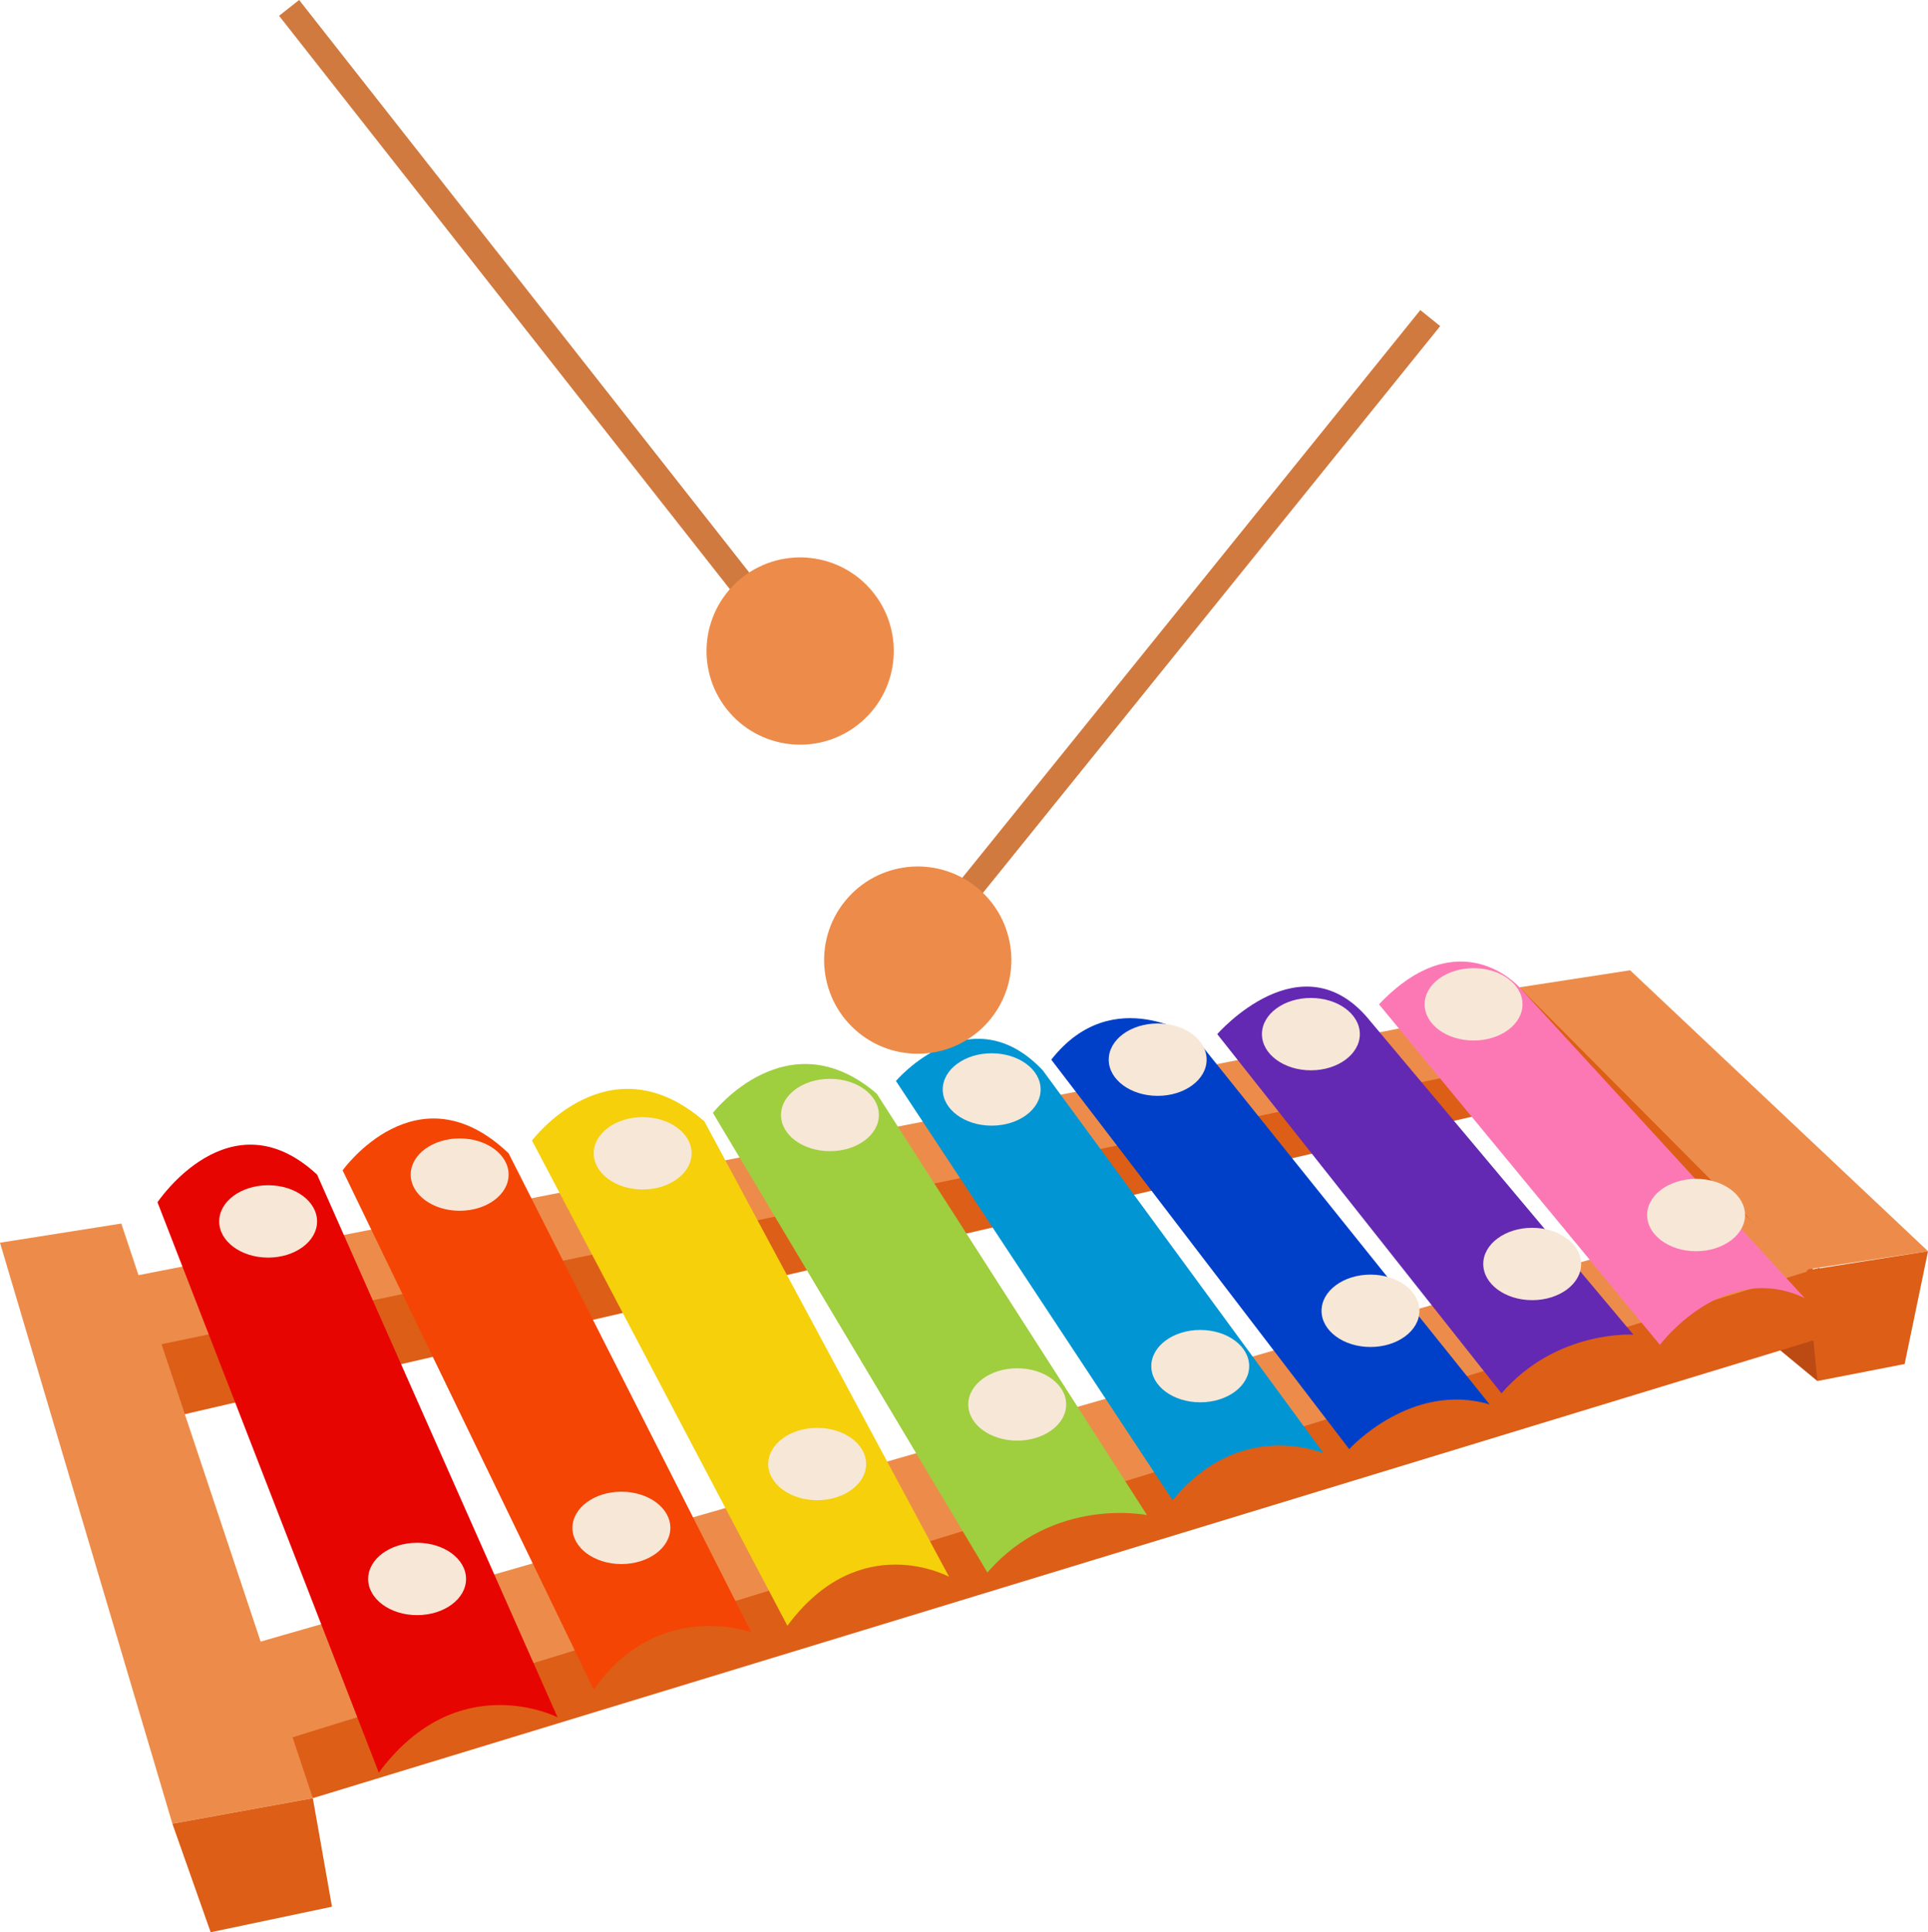 <?xml version="1.0" encoding="UTF-8"?><svg xmlns="http://www.w3.org/2000/svg" xmlns:xlink="http://www.w3.org/1999/xlink" height="2849.0" preserveAspectRatio="xMidYMid meet" version="1.0" viewBox="0.0 0.0 2843.0 2849.0" width="2843.0" zoomAndPan="magnify"><defs><clipPath id="a"><path d="M 254 2651 L 490 2651 L 490 2849.051 L 254 2849.051 Z M 254 2651"/></clipPath><clipPath id="b"><path d="M 2240 1430 L 2843.051 1430 L 2843.051 1874 L 2240 1874 Z M 2240 1430"/></clipPath><clipPath id="c"><path d="M 2664 1844 L 2843.051 1844 L 2843.051 2037 L 2664 2037 Z M 2664 1844"/></clipPath></defs><g><g><path d="M 441.09 0.004 L 411.488 23.289 L 1121.367 926.137 L 1150.969 902.871 L 441.09 0.004" fill="#d17a3f"/></g><g><path d="M 2240.559 1455.766 L 2281.348 1571.867 L 2607.707 1926.469 L 2704.984 1920.188 L 2623.387 1794.668 L 2240.559 1455.766" fill="#dd5e17"/></g><g><path d="M 2679.875 2036.301 L 2588.875 1960.992 L 2701.84 1954.711 L 2679.875 2036.301" fill="#bc4b13"/></g><g><path d="M 160.039 1888.812 L 2245.074 1480.871 L 2315.855 1549.914 L 112.969 2039.441 L 160.039 1888.812" fill="#ed8c4a"/></g><g><path d="M 188.281 1992.371 L 2315.859 1549.914 L 2344.102 1606.395 L 225.938 2095.922 L 188.281 1992.371" fill="#dd5e17"/></g><g><path d="M 414.219 2566.629 L 367.148 2425.418 L 2573.191 1791.531 L 2683.012 1886.719 L 414.219 2566.629" fill="#ed8c4a"/></g><g><path d="M 414.219 2566.629 L 2683.012 1869.289 L 2683.012 1973.539 L 461.289 2651.352 L 414.219 2566.629" fill="#dd5e17"/></g><g><path d="M 232.215 1772.711 C 232.215 1772.711 338.906 1612.672 467.566 1731.91 L 822.164 2532.109 C 822.164 2532.109 674.676 2456.801 558.57 2613.699 L 232.215 1772.711" fill="#e70502"/></g><g><path d="M 505.223 1725.641 C 505.223 1725.641 615.055 1571.871 749.988 1700.531 L 1107.719 2406.59 C 1107.719 2406.59 969.652 2356.379 875.512 2491.309 L 505.223 1725.641" fill="#f44505"/></g><g><path d="M 784.508 1681.699 C 784.508 1681.699 897.477 1531.078 1038.691 1653.461 L 1399.559 2325 C 1399.559 2325 1267.762 2252.82 1161.07 2397.172 L 784.508 1681.699" fill="#f5d00b"/></g><g><path d="M 1051.242 1640.91 C 1051.242 1640.91 1161.07 1499.695 1292.875 1612.668 L 1691.402 2234 C 1691.402 2234 1553.32 2205.75 1456.039 2318.719 L 1051.242 1640.91" fill="#9fce3e"/></g><g><path d="M 1321.109 1593.848 C 1321.109 1593.848 1430.941 1465.18 1537.621 1578.148 L 1951.844 2142.992 C 1951.844 2142.992 1829.465 2089.652 1729.047 2212.031 L 1321.109 1593.848" fill="#0195d3"/></g><g><path d="M 1989.504 2136.719 C 1989.504 2136.719 2080.508 2036.301 2196.621 2070.82 L 1763.578 1531.082 C 1763.578 1531.082 1641.184 1446.352 1550.195 1562.461 L 1989.504 2136.719" fill="#0040c9"/></g><g><path d="M 1794.941 1524.805 C 1794.941 1524.805 1920.469 1380.453 2020.875 1505.977 L 2408.602 1967.961 C 2408.602 1967.961 2295.633 1960.293 2214.039 2054.434 L 1794.941 1524.805" fill="#6429b2"/></g><g><path d="M 2033.438 1480.867 L 2447.664 1982.949 C 2447.664 1982.949 2541.797 1857.426 2661.055 1913.918 L 2240.562 1455.766 C 2240.562 1455.766 2152.695 1355.348 2033.438 1480.867" fill="#fc78b5"/></g><g><path d="M 2331.551 1863.707 C 2331.551 1893.168 2299.238 1917.059 2259.387 1917.059 C 2219.523 1917.059 2187.195 1893.168 2187.195 1863.707 C 2187.195 1834.25 2219.523 1810.359 2259.387 1810.359 C 2299.238 1810.359 2331.551 1834.25 2331.551 1863.707" fill="#f7e7d7"/></g><g><path d="M 2093.066 1932.746 C 2093.066 1962.207 2060.758 1986.086 2020.902 1986.086 C 1981.031 1986.086 1948.723 1962.207 1948.723 1932.746 C 1948.723 1903.277 1981.031 1879.395 2020.902 1879.395 C 2060.758 1879.395 2093.066 1903.277 2093.066 1932.746" fill="#f7e7d7"/></g><g><path d="M 1842.016 2014.332 C 1842.016 2043.805 1809.707 2067.684 1769.848 2067.684 C 1729.992 2067.684 1697.672 2043.805 1697.672 2014.332 C 1697.672 1984.871 1729.992 1960.992 1769.848 1960.992 C 1809.707 1960.992 1842.016 1984.871 1842.016 2014.332" fill="#f7e7d7"/></g><g><path d="M 1572.148 2070.82 C 1572.148 2100.281 1539.84 2124.172 1499.98 2124.172 C 1460.121 2124.172 1427.801 2100.281 1427.801 2070.82 C 1427.801 2041.359 1460.121 2017.469 1499.98 2017.469 C 1539.84 2017.469 1572.148 2041.359 1572.148 2070.82" fill="#f7e7d7"/></g><g><path d="M 1277.18 2158.68 C 1277.18 2188.148 1244.859 2212.031 1205 2212.031 C 1165.141 2212.031 1132.828 2188.148 1132.828 2158.68 C 1132.828 2129.219 1165.141 2105.34 1205 2105.34 C 1244.859 2105.34 1277.18 2129.219 1277.18 2158.68" fill="#f7e7d7"/></g><g><path d="M 988.48 2252.82 C 988.48 2282.289 956.164 2306.172 916.305 2306.172 C 876.441 2306.172 844.129 2282.289 844.129 2252.82 C 844.129 2223.359 876.441 2199.48 916.305 2199.48 C 956.164 2199.48 988.48 2223.359 988.48 2252.82" fill="#f7e7d7"/></g><g><path d="M 687.227 2328.141 C 687.227 2357.602 654.914 2381.48 615.055 2381.48 C 575.191 2381.48 542.879 2357.602 542.879 2328.141 C 542.879 2298.68 575.191 2274.789 615.055 2274.789 C 654.914 2274.789 687.227 2298.68 687.227 2328.141" fill="#f7e7d7"/></g><g><path d="M 467.566 1800.949 C 467.566 1830.41 435.254 1854.301 395.391 1854.301 C 355.531 1854.301 323.219 1830.41 323.219 1800.949 C 323.219 1771.488 355.531 1747.602 395.391 1747.602 C 435.254 1747.602 467.566 1771.488 467.566 1800.949" fill="#f7e7d7"/></g><g><path d="M 749.988 1731.91 C 749.988 1761.371 717.676 1785.262 677.812 1785.262 C 637.953 1785.262 605.641 1761.371 605.641 1731.91 C 605.641 1702.449 637.953 1678.57 677.812 1678.57 C 717.676 1678.57 749.988 1702.449 749.988 1731.91" fill="#f7e7d7"/></g><g><path d="M 1019.859 1700.531 C 1019.859 1729.988 987.547 1753.879 947.684 1753.879 C 907.824 1753.879 875.512 1729.988 875.512 1700.531 C 875.512 1671.07 907.824 1647.191 947.684 1647.191 C 987.547 1647.191 1019.859 1671.07 1019.859 1700.531" fill="#f7e7d7"/></g><g><path d="M 1296.012 1644.051 C 1296.012 1673.512 1263.691 1697.391 1223.828 1697.391 C 1183.969 1697.391 1151.66 1673.512 1151.66 1644.051 C 1151.66 1614.578 1183.969 1590.699 1223.828 1590.699 C 1263.691 1590.699 1296.012 1614.578 1296.012 1644.051" fill="#f7e7d7"/></g><g><path d="M 1534.5 1606.391 C 1534.5 1635.852 1502.18 1659.738 1462.32 1659.738 C 1422.461 1659.738 1390.148 1635.852 1390.148 1606.391 C 1390.148 1576.93 1422.461 1553.039 1462.32 1553.039 C 1502.18 1553.039 1534.5 1576.93 1534.5 1606.391" fill="#f7e7d7"/></g><g><path d="M 1779.258 1562.461 C 1779.258 1591.922 1746.949 1615.816 1707.086 1615.816 C 1667.23 1615.816 1634.91 1591.922 1634.91 1562.461 C 1634.91 1533 1667.23 1509.113 1707.086 1509.113 C 1746.949 1509.113 1779.258 1533 1779.258 1562.461" fill="#f7e7d7"/></g><g><path d="M 2005.195 1524.809 C 2005.195 1554.273 1972.891 1578.152 1933.02 1578.152 C 1893.148 1578.152 1860.844 1554.273 1860.844 1524.809 C 1860.844 1495.348 1893.148 1471.469 1933.02 1471.469 C 1972.891 1471.469 2005.195 1495.348 2005.195 1524.809" fill="#f7e7d7"/></g><g><path d="M 2245.082 1480.867 C 2245.082 1510.328 2212.77 1534.219 2172.906 1534.219 C 2133.047 1534.219 2100.734 1510.328 2100.734 1480.867 C 2100.734 1451.41 2133.047 1427.516 2172.906 1427.516 C 2212.77 1427.516 2245.082 1451.41 2245.082 1480.867" fill="#f7e7d7"/></g><g><path d="M 0 1832.328 L 178.867 1804.09 L 461.289 2651.352 L 254.18 2689.012 L 0 1832.328" fill="#ed8c4a"/></g><g clip-path="url(#a)"><path d="M 461.289 2651.352 L 489.531 2811.391 L 310.664 2849.051 L 254.18 2689.012 L 461.289 2651.352" fill="#dd5e17"/></g><g clip-path="url(#b)"><path d="M 2240.547 1455.773 L 2403.734 1430.66 L 2843.047 1844.883 L 2655.477 1873.121 L 2240.547 1455.773" fill="#ed8c4a"/></g><g clip-path="url(#c)"><path d="M 2843.047 1844.883 L 2808.527 2011.199 L 2679.875 2036.301 L 2664.18 1873.121 L 2843.047 1844.883" fill="#dd5e17"/></g><g><path d="M 2573.184 1791.527 C 2573.184 1821 2540.867 1844.879 2501.008 1844.879 C 2461.148 1844.879 2428.832 1821 2428.832 1791.527 C 2428.832 1762.066 2461.148 1738.188 2501.008 1738.188 C 2540.867 1738.188 2573.184 1762.066 2573.184 1791.527" fill="#f7e7d7"/></g><g><path d="M 1288.441 874.617 C 1241.312 814.668 1154.504 804.281 1094.562 851.41 C 1034.613 898.539 1024.23 985.348 1071.363 1045.301 C 1118.492 1105.238 1205.293 1115.625 1265.25 1068.496 C 1325.188 1021.363 1335.574 934.555 1288.441 874.617" fill="#ed8c4a"/></g><g><path d="M 2123.68 480.844 L 2094.375 457.203 L 1373.18 1351.066 L 1402.48 1374.703 L 2123.68 480.844" fill="#d17a3f"/></g><g><path d="M 1460.762 1502.371 C 1508.648 1443.02 1499.352 1356.09 1440.012 1308.211 C 1380.66 1260.328 1293.73 1269.621 1245.852 1328.969 C 1197.961 1388.309 1207.262 1475.238 1266.609 1523.129 C 1325.949 1571.012 1412.879 1561.719 1460.762 1502.371" fill="#ed8c4a"/></g></g></svg>